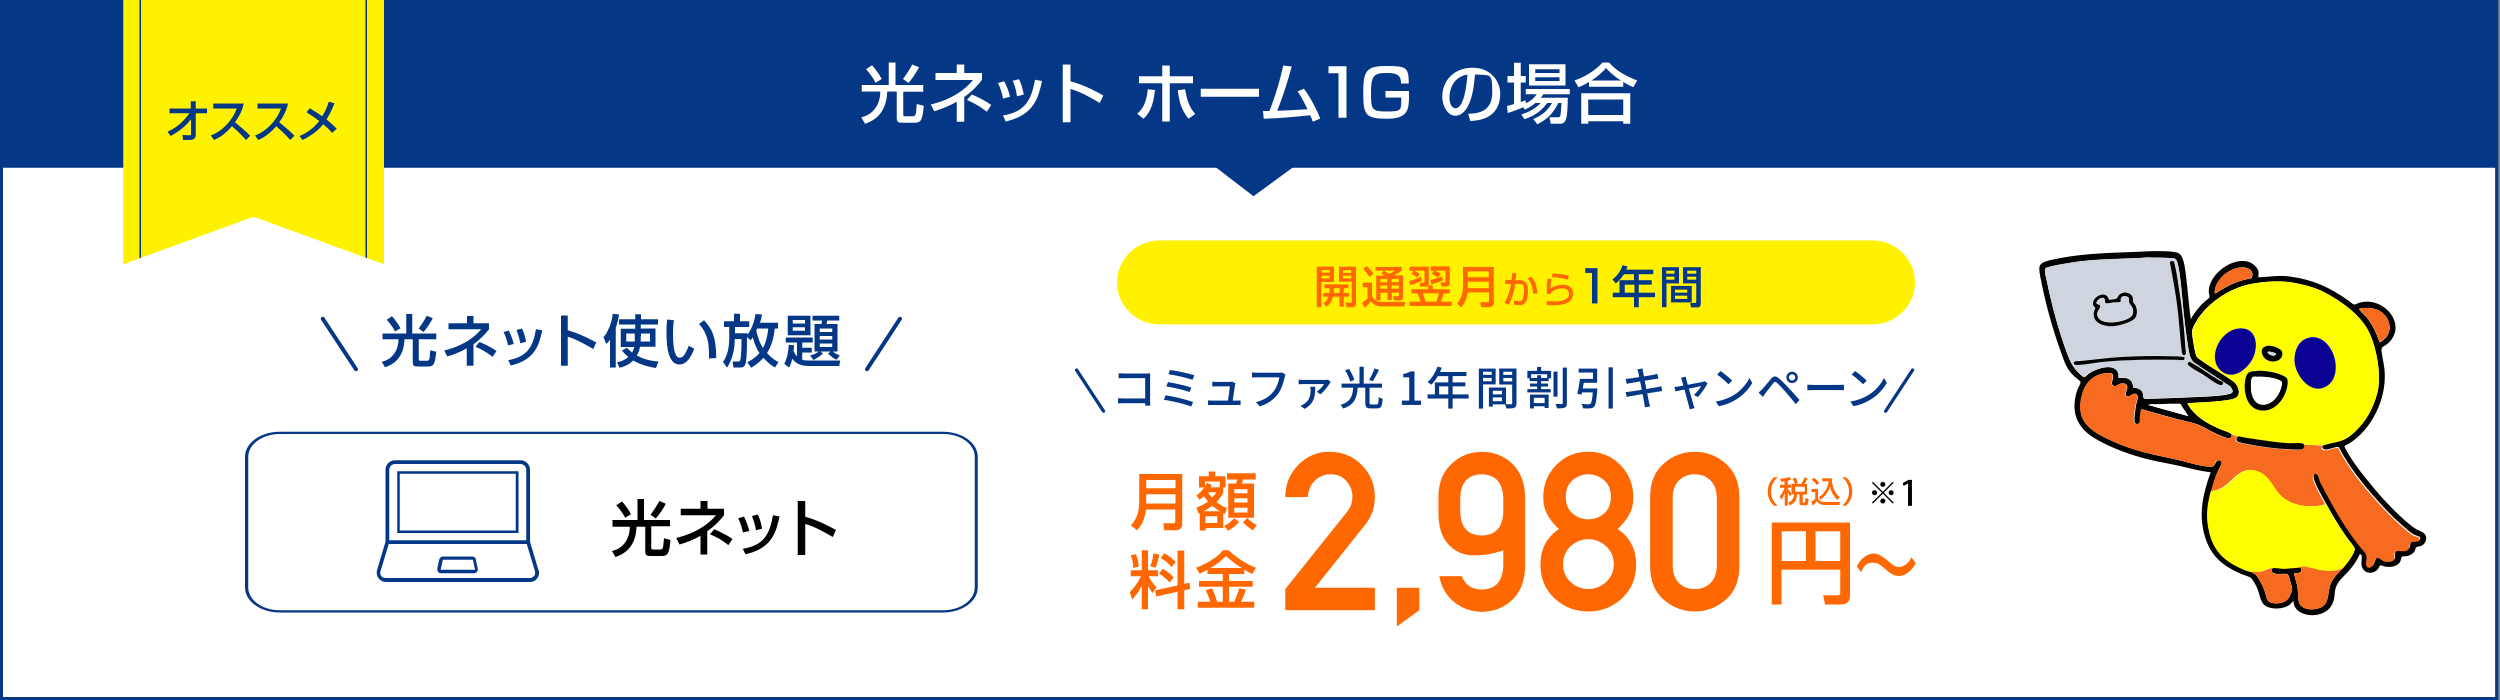 <?xml version="1.0" encoding="UTF-8"?>
<svg xmlns="http://www.w3.org/2000/svg" width="1000" height="280" viewBox="0 0 1000 280">
  <rect x="0" y="0" width="1000" height="280" fill="#808080" stroke="none"/>
  <defs>
    <style>
      .cls-1 {
        stroke-width: 1.6px;
      }

      .cls-1, .cls-2 {
        fill: none;
        stroke: #043786;
        stroke-linecap: round;
        stroke-linejoin: round;
      }

      .cls-3 {
        fill: #0b0192;
      }

      .cls-4 {
        fill: #030302;
      }

      .cls-5 {
        fill: #fefe01;
      }

      .cls-6 {
        fill: #043786;
      }

      .cls-7 {
        fill: #fff200;
      }

      .cls-8 {
        fill: #ff6700;
      }

      .cls-9 {
        fill: #fff;
      }

      .cls-10 {
        fill: #f66b1f;
      }

      .cls-11 {
        fill: #ced5de;
      }

      .cls-2 {
        stroke-width: 1.31px;
      }

      .cls-12 {
        fill: #fff100;
      }
    </style>
  </defs>
  <g id="_レイヤー_6" data-name="レイヤー 6">
    <rect class="cls-9" width="998.1" height="278.8"/>
    <path class="cls-6" d="M998.1,1.2v277.6H1.2V1.2h997M999.3,0H0v280h999.3V0h0Z"/>
    <rect class="cls-6" width="999.2" height="67.1"/>
    <polygon class="cls-6" points="470.4 54.69 533.9 54.69 501.4 78.49 470.4 54.69"/>
    <polygon class="cls-7" points="153.6 105.7 101.4 86.7 49.3 105.7 49.3 49.7 49.3 0 101.4 0 153.6 0 153.6 49.7 153.6 105.7"/>
    <g>
      <path class="cls-6" d="M67,52.7c2.7-1.3,5.4-2.8,8.8-7.4h-8v-1.9h8.5v-2.9h2v2.9h4.5v1.9h-4.5v8.5c0,2.2-1.6,2.2-3.1,2.2h-2l-.2-2c.8,0,1.7.1,2.6.1s.8,0,.8-.7v-5.7c-2.1,2.8-5,5-8.1,6.7l-1.2-1.6h0l-.1-.1Z"/>
      <path class="cls-6" d="M84.3,54.2c3.9-1.4,8.4-5.3,10.4-10.8h-9.4v-2h12.2c-.2,1.1-.9,3.9-3.5,7.5,2.1,1.7,4.2,3.5,6.1,5.4l-1.7,1.7c-2-2.4-4.8-4.8-5.6-5.5-2.1,2.4-4.4,4.3-7.2,5.5l-1.2-1.7-.1-.1Z"/>
      <path class="cls-6" d="M102,54.2c3.9-1.4,8.4-5.3,10.4-10.8h-9.4v-2h12.2c-.2,1.1-.9,3.9-3.5,7.5,2.1,1.7,4.2,3.5,6.1,5.4l-1.7,1.7c-2-2.4-4.8-4.8-5.6-5.5-2.1,2.4-4.4,4.3-7.2,5.5l-1.2-1.7-.1-.1Z"/>
      <path class="cls-6" d="M132.9,53.2c-.6-.7-1.6-1.8-3.6-3.5-1.3,1.6-3.5,3.9-8.3,6.3l-1.2-1.6c.8-.3,3-1.2,5.7-3.6.8-.8,1.6-1.6,2.2-2.4-2.4-1.8-4-2.8-5.1-3.5l1.3-1.6c1.1.7,2.9,1.7,5,3.2,1.7-2.8,2.3-4.9,2.6-5.8l2.3.6c-.5,1.3-1.6,4-3.2,6.5,2.3,1.8,3.4,3,4.1,3.7l-1.8,1.6h0v.1Z"/>
    </g>
    <polygon class="cls-6" points="55.8 103.3 56.4 103.1 56.4 0 55.8 0 55.8 103.3"/>
    <polygon class="cls-6" points="146.2 103 146.8 103.3 146.8 0 146.2 0 146.2 103"/>
    <g>
      <path class="cls-9" d="M344.6,34h10.9v-9h2.7v9h11.1v2.7h-8v9.1c0,.3,0,.7.7.7h3.1c.5,0,.8-.2,1-.5.3-.5.4-1.4.6-4.4l2.8.7c-.5,5.9-1.2,6.8-3.7,6.8h-4.4c-1.6,0-2.7,0-2.7-1.8v-10.7h-3.8c-.3,9.3-5.9,11.9-8.9,12.9l-1.5-2.6c4.9-1,7.7-5.4,7.6-10.3h-7.4v-2.7h0l-.1.1ZM350.2,33.1c-.5-1.3-2.5-4.1-3.8-5.4l2.4-1.6c1,1,3.1,3.9,3.9,5.5l-2.5,1.5h0ZM361.2,31.6c1.6-2.2,2.4-3.4,3.7-5.8l2.7,1.1c-.9,1.9-3,4.9-4.2,6.3l-2.2-1.6h0Z"/>
      <path class="cls-9" d="M385.7,48.7h-3v-8c-3.5,2-6.8,3.1-9,3.8l-1.4-2.7c3.7-.9,11.5-3.2,16.9-9.8h-15v-2.8h8.5v-3.4h3v3.4h7.1v2.7c-1.1,1.5-3.2,4.1-7.1,6.9v9.9h0ZM394.7,44.7c-2.8-2.2-4.7-3.3-7.9-4.7l1.9-2.2c1.5.6,5.1,2.2,7.8,4.2l-1.8,2.7h0Z"/>
      <path class="cls-9" d="M401.2,39.4c-.4-2.2-1-4.1-2-6.2l2.5-.7c1.2,2.5,1.8,4,2.3,6.2l-2.7.7h-.1ZM401.2,46.2c8.3-1.5,11.2-5.3,12.8-14.3l2.8.5c-1.4,6.4-3,13.6-14.5,16.2l-1.1-2.4h0ZM406.8,38.5c-.4-2.9-1.1-4.7-1.7-6.2l2.5-.6c1.2,2.3,1.6,4.6,1.9,6.1l-2.6.7h-.1Z"/>
      <path class="cls-9" d="M428.2,25.8v6.7c6.4,1.8,11.4,4.7,13.1,5.7l-1.4,3c-2.9-1.8-8.1-4.7-11.7-5.6v13.3h-3.1v-23.1h3.2-.1Z"/>
      <path class="cls-9" d="M454.9,45.5c1.4-1.3,3.7-3.5,4.2-9.8l2.9.3c-.7,6.8-2.5,9.5-4.6,11.5l-2.5-2h0ZM467.9,26.2v4.3h9.3v2.8h-9.3v15.3h-3v-15.3h-9.3v-2.8h9.3v-4.3h3ZM474,35.6c.9,4.9,1.7,7.2,4.1,10l-2.7,1.9c-2.9-3.7-3.7-6.6-4.3-11.4l2.9-.4h0v-.1Z"/>
      <path class="cls-9" d="M503.6,35.5v3.2h-23.3v-3.2h23.3Z"/>
      <path class="cls-9" d="M521.5,35.4c2.8,3.7,5.2,8.5,6.6,12l-3,1.3c-.3-.9-.5-1.5-1-2.6-10.1,1-11.2,1.1-18.6,1.4l-.3-3.1h2.6c3-7.8,4.1-12.2,5.5-18.2l3.4.4c-1.7,6.4-4.2,13.8-5.8,17.7,4.1-.1,4.9-.2,12.1-.6-2.4-5-3.3-6.2-4-7.1l2.7-1.2h-.2Z"/>
      <path class="cls-9" d="M538.6,26.5v20.6h-3.2v-17.8h-4v-2.8h7.2Z"/>
      <path class="cls-9" d="M560.4,33.3c0-3.9-2.5-4.1-6-4.1-5.1,0-6,1.4-6,8s.3,7.4,6.1,7.4,6-.4,6-4.3v-1.3h-6.3v-2.6h9.4v1.9c0,5.4-.3,9.2-8.8,9.2s-9.5-1.5-9.5-10.1.8-11,9-11,9.2.4,9.2,7h-3.1v-.1Z"/>
      <path class="cls-9" d="M587.4,45.5c3.1-.1,9.5-.4,9.5-8.5s-.7-6.8-6.9-7.2c-.4,4.4-.9,9-2.9,12.8-.5.8-2,3.7-5,3.7s-5.2-3.9-5.2-7.6c0-6.3,4.5-11.6,12.2-11.6s11,6,11,10.3c0,10.4-9.3,10.9-12,11l-.8-2.8h0l.1-.1ZM579.8,39c0,2.8,1.1,4.3,2.4,4.3,3.5,0,4.5-9.8,4.8-13.5-6.3,1.1-7.2,6.8-7.2,9.1h0v.1Z"/>
      <path class="cls-9" d="M614.3,41.1c-2,1.7-3.4,2.3-4.4,2.7l-.6-.9c-3.3,1.4-4.9,1.9-6.2,2.3l-.3-2.8c.6-.1,2.4-.7,2.8-.8v-8.6h-2.6v-2.6h2.6v-5.3h2.7v5.3h2v2.6h-2v7.8c1.2-.4,1.3-.4,2-.7v1.2c2.6-1.2,3.6-2.5,4.4-3.6h-4.4v-2.1h17.6v2.1h-10.6c-.3.5-.5.9-1,1.4h10.8c0,.3,0,7.3-.8,8.9-.7,1.5-1.7,1.5-2.5,1.5h-3.5l-.5-2.6h3.4c.8,0,.9-.3,1-1,.2-1.1.3-4.1.4-4.7h-1.3c-2.2,4.8-5.5,7.1-8.4,8.5l-1.6-2.1c3.5-1.5,5.5-3,7.5-6.4h-1.9c-2.9,4-6.3,5.5-9.1,6.5l-1.3-1.9c1.5-.5,4.8-1.5,7.8-4.6h-2.1l.1-.1ZM611.6,25.7h14.6v8.5h-14.6v-8.5ZM614.1,27.7v1.5h9.7v-1.5h-9.7ZM614.1,30.9v1.5h9.7v-1.5h-9.7Z"/>
      <path class="cls-9" d="M635.6,32.8c-2,1.2-3.2,1.7-4.2,2.1l-1.6-2.7c4.1-1.4,8.5-4.1,11.2-7.2h2.6c2.3,2.5,4.9,4.7,11.3,7.2l-1.6,2.7c-.8-.3-1.9-.9-4-2.1v1.9h-13.7v-1.9h0ZM632.6,37.3h19.5v12.2h-2.8v-1h-14v1h-2.8v-12.2h.1ZM635.3,39.8v6.2h14v-6.2h-14ZM648.4,32.2c-.7-.4-3.7-2.3-6-5-2.1,2.5-4.4,4.1-5.8,5h11.8Z"/>
    </g>
    <g>
      <line class="cls-1" x1="129.1" y1="127.5" x2="142.4" y2="147.7"/>
      <line class="cls-1" x1="346.8" y1="147.7" x2="360" y2="127.5"/>
      <path class="cls-6" d="M153,133.4h9.5v-7.8h2.4v7.8h9.6v2.3h-7v8c0,.3,0,.6.6.6h2.7c.5,0,.7-.2.8-.4.3-.4.3-1.2.5-3.8l2.4.6c-.5,5.1-1.1,5.9-3.2,5.9h-3.9c-1.4,0-2.3,0-2.3-1.6v-9.3h-3.3c-.3,8.1-5.1,10.3-7.8,11.2l-1.3-2.2c4.3-.9,6.7-4.7,6.7-9h-6.4v-2.3h0ZM158,132.6c-.4-1.1-2.2-3.5-3.3-4.7l2.1-1.4c.8.8,2.7,3.4,3.4,4.8l-2.2,1.3h0ZM167.5,131.4c1.4-2,2.1-3,3.2-5.1l2.4,1c-.8,1.7-2.6,4.3-3.7,5.5l-1.9-1.4h0Z"/>
      <path class="cls-6" d="M189.3,146.3h-2.6v-7c-3,1.8-5.9,2.7-7.8,3.3l-1.2-2.4c3.2-.8,10-2.8,14.8-8.5h-13.1v-2.4h7.4v-2.9h2.6v2.9h6.2v2.4c-1,1.3-2.8,3.5-6.2,6v8.6h-.1ZM197.1,142.8c-2.5-1.9-4.1-2.9-6.9-4.1l1.6-1.9c1.3.5,4.5,1.9,6.8,3.6l-1.6,2.4h.1Z"/>
      <path class="cls-6" d="M203.2,138.2c-.3-1.9-.9-3.6-1.8-5.4l2.1-.6c1.1,2.2,1.5,3.5,2,5.4l-2.4.6h.1ZM203.2,144.1c7.3-1.4,9.8-4.6,11.2-12.4l2.5.4c-1.2,5.5-2.6,11.8-12.6,14.1l-1-2.1h-.1ZM208.1,137.4c-.4-2.6-1-4.1-1.5-5.4l2.2-.6c1,2,1.4,4,1.6,5.3l-2.3.6h0v.1Z"/>
      <path class="cls-6" d="M227.1,126.3v5.8c5.6,1.6,9.9,4.1,11.4,4.9l-1.2,2.6c-2.6-1.5-7.1-4.1-10.2-4.9v11.6h-2.7v-20.1h2.7v.1Z"/>
      <path class="cls-6" d="M244,135.9c-.6.9-1,1.2-1.5,1.7l-1.1-2.7c1.7-1.9,3.4-5.9,3.7-9.4l2.5.3c-.1,1-.4,2.9-1.3,5.3v15.9h-2.3v-11.1h0ZM256.3,129.7v1.7h5.9v7.3h-6.2c-.3,1.8-.8,2.7-1.3,3.5,3.8,2.1,7.4,2.3,8.7,2.4l-1,2.6c-1.4-.2-5.3-.8-9.1-3-2.3,2.2-4.6,2.7-5.5,2.9l-1-2.2c1.3-.2,2.9-.7,4.5-2.1-1.5-1.3-2-1.9-2.5-2.6l2-1.1c.4.5,1,1.1,2,1.9.6-1,.8-1.8.9-2.2h-5.4v-7.3h5.8v-1.7h-6.5v-2.1h6.5v-2h2.3v2h6.8v2.1h-6.8l-.1-.1ZM254,133.4h-3.5v3.2h3.4v-3.1h0l.1-.1ZM256.3,134.5v2.1h3.7v-3.2h-3.6v1h0l-.1.1Z"/>
      <path class="cls-6" d="M269.6,128.1c-.2,1-.4,2.7-.4,5.6s.2,7.2,1.5,8.8c.2.3.7.6,1.3.6,1.5,0,2.6-2.5,3.5-4.8l2.2,1.2c-1.6,4.2-3.5,6.3-5.9,6.3-4.3,0-5.2-6.5-5.2-12.2s.2-4.7.3-5.8l2.8.3h-.1ZM283.6,143.4c0-4.3-.1-6.5-1.1-9.1-.9-2.4-2-3.8-2.9-4.7l2-1.5c2.9,3.1,4.9,6.2,4.9,15.1l-2.9.2h0Z"/>
      <path class="cls-6" d="M298.8,145c1.1-.6,3.2-1.7,5-3.8-.9-1.3-2-3.4-2.7-6.3-.4.6-.5.8-.9,1.2l-1.4-1.3c0,5.1-.1,8.9-.6,10.7-.5,1.5-1.3,1.5-2.5,1.5h-2.3l-.4-2.4h2.1c.4,0,.8,0,.9-.3.5-.8.6-5.9.6-8.7h-2.7c0,4.1-.9,8.1-3.1,11.5l-1.6-2.3c2-2.9,2.5-6.2,2.5-10v-4h-2.1v-2.3h4v-3h2.4v3h3.7v2.3h-5.7v2.5h5v.6c1.2-1.6,2.8-4.9,3.2-8.3l2.6.2c-.1.8-.3,1.8-.8,3.3h7.2v2.3h-1.3c-.3,2.8-.9,6.4-3.1,9.8,1.9,2.2,3.6,3.1,4.6,3.6l-1.4,2.2c-.7-.4-2.4-1.3-4.6-3.9-1.9,2.1-3.8,3.3-4.9,4l-1.5-2.1h-.2ZM302.9,131.4c-.2.5-.2.6-.4.8.8,3.8,1.9,5.7,2.7,7,1.6-3,2-6.6,2.1-7.8h-4.5.1Z"/>
      <path class="cls-6" d="M317.6,137.9c0,.7,0,1.2-.2,2.5.5,1.1,1,1.8,1.4,2.2v-5.6h-4.5v-2h10.8v2h-4.2v2.1h3.8v1.9h-3.8v2.9c.5.2,1.1.3,2.9.3h12.3l-.4,2.2h-12.1c-4.4,0-5.8-1.8-6.7-2.9-.5,2.2-1,3-1.3,3.5l-1.9-1.5c.5-.9,1.5-2.8,1.8-7.6l2,.2h0l.1-.2ZM315.1,126.3h9.1v7.8h-9.1v-7.8ZM317.1,128v1.4h4.9v-1.4s-4.9,0-4.9,0ZM317.1,130.9v1.4h4.9v-1.4h-4.9ZM324.1,142.2c2-.5,3.1-1.4,3.4-1.6h-1.7v-11h2.8c0-.2.2-.7.2-1.4h-3.8v-1.9h10.7v1.9h-4.8c0,.2-.3,1.3-.3,1.4h4.4v11h-1.9c.9.7,1.8,1.2,2.8,1.6l-1.3,1.7c-1.4-.7-2-1.2-3.4-2.4l1-.9h-4l1,.8c-1.3,1.3-3.3,2.3-3.8,2.6l-1.4-1.8h.1ZM327.9,131.4v1.4h5v-1.4h-5ZM327.9,134.4v1.4h5v-1.4h-5ZM327.9,137.4v1.4h5v-1.4h-5Z"/>
    </g>
    <path class="cls-9" d="M111.9,173.2h265.3c7.3,0,13.2,4.3,13.2,9.6v52.3c0,5.3-5.9,9.6-13.2,9.6H111.9c-7.3,0-13.2-4.3-13.2-9.6v-52.3c0-5.3,5.9-9.6,13.2-9.6Z"/>
    <path class="cls-6" d="M377.3,173.6c7,0,12.6,4.1,12.6,9.1v52.3c0,5-5.7,9.1-12.6,9.1H111.9c-7,0-12.6-4.1-12.6-9.1v-52.3c0-5,5.7-9.1,12.6-9.1h265.3M377.3,172.7H111.9c-7.7,0-13.9,4.5-13.9,10v52.3c0,5.5,6.2,10,13.9,10h265.3c7.7,0,13.9-4.5,13.9-10v-52.3c0-5.5-6.2-10-13.9-10h.1Z"/>
    <g>
      <path d="M244.8,208h10.2v-8.4h2.6v8.4h10.4v2.5h-7.5v8.6c0,.3,0,.7.7.7h2.9c.5,0,.8-.2.9-.4.3-.4.3-1.3.6-4.1l2.6.7c-.5,5.5-1.1,6.4-3.5,6.4h-4.1c-1.5,0-2.5,0-2.5-1.7v-10h-3.5c-.3,8.7-5.5,11.1-8.4,12.1l-1.4-2.4c4.6-1,7.2-5.1,7.1-9.7h-6.9v-2.5h0l-.2-.2ZM250.1,207.2c-.5-1.2-2.3-3.8-3.6-5.1l2.3-1.5c.9.9,2.9,3.6,3.6,5.1l-2.4,1.4h0l.1.1ZM260.3,205.8c1.5-2.1,2.2-3.2,3.5-5.4l2.5,1.1c-.8,1.8-2.8,4.6-4,5.9l-2.1-1.5h0l.1-.1Z"/>
      <path d="M283,221.8h-2.8v-7.5c-3.2,1.9-6.4,2.9-8.4,3.5l-1.3-2.6c3.5-.9,10.7-3,15.9-9.1h-14.1v-2.6h7.9v-3.1h2.8v3.1h6.6v2.6c-1.1,1.4-3,3.8-6.7,6.4v9.2h0l.1.1ZM291.4,218.1c-2.6-2.1-4.4-3.1-7.4-4.4l1.7-2c1.4.6,4.8,2.1,7.3,3.9l-1.7,2.5h.1Z"/>
      <path d="M297.2,213.1c-.4-2-1-3.9-1.9-5.8l2.3-.7c1.1,2.4,1.6,3.8,2.1,5.8l-2.5.6h0v.1ZM297.2,219.5c7.8-1.4,10.5-4.9,12-13.4l2.6.5c-1.3,5.9-2.8,12.7-13.6,15.1l-1.1-2.2h.1ZM302.4,212.2c-.4-2.7-1.1-4.4-1.6-5.8l2.3-.6c1.1,2.1,1.5,4.3,1.7,5.7l-2.5.6h0l.1.1Z"/>
      <path d="M322.1,200.4v6.3c6,1.7,10.6,4.4,12.3,5.3l-1.3,2.8c-2.8-1.6-7.6-4.4-11-5.2v12.4h-3v-21.6h3Z"/>
    </g>
    <path class="cls-6" d="M158.9,213.2h48.5v-24.7h-48.5v24.7ZM159.9,189.5h46.4v22.7h-46.4v-22.7Z"/>
    <path class="cls-6" d="M215.4,228.1l-3.4-11.4v-28.8c0-2.1-1.7-3.8-3.8-3.8h-50.2c-2.1,0-3.8,1.7-3.8,3.8v28.8l-3.4,11.4c-.3,1.1-.1,2.3.6,3.2s1.8,1.5,2.9,1.5h57.7c1.2,0,2.2-.5,2.9-1.5.7-.9.9-2.1.6-3.2h-.1ZM155.7,187.9c0-1.2,1-2.3,2.3-2.3h50.2c1.2,0,2.3,1,2.3,2.3v28.2h-54.8v-28.2h0ZM213.6,230.4c-.4.5-1,.8-1.7.8h-57.7c-.7,0-1.3-.3-1.7-.8s-.5-1.2-.3-1.9l3.3-10.9h55.2l3.3,10.9c.2.6,0,1.3-.3,1.9h-.1Z"/>
    <path class="cls-6" d="M190.4,223.8c-.1-.7-.8-1.2-1.5-1.2h-11.7c-.7,0-1.3.5-1.5,1.2l-.8,3.6c0,.4,0,.9.3,1.3s.7.6,1.2.6h13.2c.5,0,.9-.2,1.2-.6.3-.4.4-.8.3-1.3l-.8-3.6h.1ZM189.9,227.9h-13.6v-.2l.8-3.6c0-.1.1-.2.2-.2h11.7c.1,0,.2,0,.2.2l.8,3.6v.2h-.1Z"/>
    <g>
      <path class="cls-8" d="M470.3,203.8h-11.9c-.4,3.8-1.9,6.6-3.6,8.3l-2.4-1.9c2.6-3.2,3.3-5.5,3.3-10.2v-10.4h17.2v20c0,1.5-1,2.5-2.4,2.5h-4.8l-.4-2.8h4.2c.2,0,.6-.1.6-.8v-4.7h.2ZM458.5,195.3h11.7v-3.3h-11.7v3.3ZM458.5,201.4h11.7v-3.7h-11.7v3.7Z"/>
      <path class="cls-8" d="M478.6,203c.9-.3,2.6-.9,4.6-2.4-.4-.5-1-1.1-1.7-2.1-.8.8-1.2,1.1-1.7,1.4l-1.2-1.7c.5-.4,1.6-1.2,3.1-3.2h-2.1v-4.5h3.9v-1.9h2.6v1.9h4.1v4.5h-.9v2.1c-.5.9-1.2,2.2-2.7,3.7,2,1.6,3.3,2.1,4.1,2.3l-.6,2.4c-.2-.1-.5-.2-.8-.3v6h-7v1h-2.4v-7c-.1,0-.3.1-.5.2l-.8-2.4h0ZM488,204.5c-.8-.4-1.8-1.1-3.1-2.2-1.6,1.2-2.9,1.9-3.5,2.2h6.6ZM487.9,195v-2.4h-5.9v2c.4-.6.6-.9.8-1.5l1.9.9c-.2.5-.3.7-.5.9h3.6l.1.1ZM482.2,206.5v2.7h4.7v-2.7h-4.7ZM483.2,196.9c.8,1.2,1.3,1.8,1.7,2.1.9-.9,1.3-1.5,1.7-2.1h-3.4ZM495.6,208.8c-1.4,1.5-2.4,2.3-4.3,3.5l-1.7-1.9c1.3-.6,2.7-1.6,4.1-3.1l2,1.5h-.1ZM502.3,189.3v2.5h-5.1c-.1.5-.2.8-.5,1.6h4.9v13.7h-10.3v-13.7h3.1c.2-.4.4-1.1.5-1.6h-4.1v-2.5h11.6-.1ZM493.7,195.7v1.6h5.3v-1.6h-5.3ZM493.7,199.3v1.7h5.3v-1.7h-5.3ZM493.7,203.1v1.9h5.3v-1.9h-5.3ZM501.2,212.2c-2.2-1.4-3.5-2.7-4-3.3l1.7-1.7c1.7,1.6,2.6,2.2,3.8,2.8l-1.5,2.1h0v.1Z"/>
      <path class="cls-8" d="M456.7,234.3c-1.5,3-3,4.6-3.8,5.5l-1-2.9c.9-1,2.8-2.9,4.5-6.4h-4.1v-2.4h4.4v-8h2.5v8h4v2.4h-3.8c1,2,2,3.1,3.2,4.4l-1.6,2.3c-.8-1.2-1.3-1.9-1.8-2.8v9.3h-2.5v-9.4h0ZM454.4,221.6c.5,1.5,1,3.6,1.1,5l-2.2.6c0-2.1-.6-4-1-5.1l2.1-.4h0v-.1ZM463.7,221.9c-.2,1.2-.8,3.6-1.5,5.2l-2.1-.6c.3-.7.9-2.1,1.3-5.1l2.3.4v.1ZM471,234.1v-13.9h2.7v13.3l2.1-.4.3,2.5-2.4.5v7.6h-2.7v-7l-8.5,1.9-.4-2.5,8.9-1.9h0v-.1ZM465.1,227.5c1.7.9,3.3,2.3,4.4,3.5l-1.7,2c-1.3-1.6-2.4-2.4-4.2-3.6l1.5-1.9h0ZM465.8,221.3c2.1,1.2,3.4,2.4,4.5,3.5l-1.7,2c-1-1.2-2.4-2.5-4.3-3.7l1.5-1.8h0Z"/>
      <path class="cls-8" d="M483,227.9c-1.3.7-2.2,1.1-3.1,1.6l-1.5-2.4c4-1.4,8.6-4.2,10.8-7h2.3c1.1,1.3,6.4,5.5,10.9,7l-1.5,2.5c-.7-.4-1.5-.7-3.2-1.7v1.7h-6.1v2.8h9.5v2.3h-9.5v6h2.1c.4-.9,1.5-3.6,2-5.4l2.7.6c-.9,2.4-1,2.8-2,4.8h5.3v2.4h-22.6v-2.4h5c-.5-1.7-.9-2.6-1.8-4.6l2.5-.8c1.1,2.2,1.9,4.9,2,5.4h2.3v-6h-9.5v-2.3h9.5v-2.8h-6.1v-1.7h0ZM496.7,227.2c-3.3-2-5.3-3.9-6.3-4.8-1.9,1.9-3.5,3.3-6.2,4.8h12.5Z"/>
    </g>
    <path class="cls-8" d="M711.1,190.9c-2.4,2.1-2.7,4.3-2.7,5.7s.3,3.6,2.7,5.7h-1.5c-.9-.8-2.5-2.5-2.5-5.7s1.7-4.9,2.5-5.7h1.5Z"/>
    <g>
      <path class="cls-8" d="M714,192.5c-.5,0-.9.1-1.6.2l-.3-1.2c1,0,2.5-.3,3.8-.7l.5,1.1c-.4.1-.6.2-1.3.4v1.6h1.3v1.2h-1.3v.3c.6,1,1.2,1.6,1.6,2l-.6,1.2c-.3-.4-.6-.8-1-1.7v5.4h-1.2v-5.1c-.4,1.1-.8,1.8-1.5,2.7l-.5-1.4c.7-.8,1.4-1.9,1.9-3.4h-1.8v-1.2h1.8v-1.4h.2ZM718,193.6c-.2-.6-.6-1.4-1-2.1l1.2-.5c.4.7.7,1.3,1,2.2l-1,.4h2.3c.3-.5.9-1.5,1.3-2.7l1.2.5c-.2.4-.4,1-1.2,2.2h1v4.2h-1.7v3c0,.2.2.2.4.2h.2q.2,0,.3-.1c0-.2,0-.3.1-1.6l1.3.2c-.1,2.1-.2,2.6-1.1,2.6h-1.5c-.6,0-1-.1-1-.9v-3.5h-1c-.2,2.6-1.1,3.5-2.8,4.5l-.7-1.1c1.6-.8,2.2-1.8,2.3-3.4h-1v-4.2h1.1l.3.1ZM718.1,194.7v2h3.8v-2h-3.8Z"/>
      <path class="cls-8" d="M724.5,195.6h2.7v3.9c.8,1.3,1.8,1.3,2.6,1.3h6.2l-.2,1.2h-5.7c-2.2,0-2.9-.9-3.3-1.5-.5.6-1.2,1.3-1.7,1.7l-.6-1.5c.6-.3,1.1-.7,1.6-1.1v-2.8h-1.5v-1.2h-.1ZM725.5,191.1c.9.6,1.5,1.2,2.2,2l-.9.9c-.8-1-1.7-1.8-2.1-2.1l.8-.8h0ZM727.5,198.9c1.9-1.1,3.6-3.5,4-6.4h-2.6v-1.2h3.8c.2,4.2,1.6,6.2,3.2,7.6l-.9,1.1c-1.9-1.9-2.7-3.7-3-5.4-.6,2.2-2,3.9-3.7,5.3l-.9-1.1h0l.1.1Z"/>
      <path class="cls-8" d="M736.9,202.3c2.4-2.1,2.7-4.3,2.7-5.7s-.3-3.6-2.7-5.7h1.5c.9.8,2.5,2.5,2.5,5.7s-1.7,4.9-2.5,5.7h-1.5Z"/>
      <path class="cls-8" d="M736.1,227.9h-23.5v13.9h-3.9v-32.8h31.3v29.4c0,1.9-1,3.4-3.6,3.4h-6.4l-.7-3.7h5.7c.8,0,1.1-.3,1.1-1v-9.2h0ZM712.7,224.4h9.7v-11.9h-9.7v11.9ZM726.2,224.4h9.9v-11.9h-9.9v11.9Z"/>
      <path class="cls-8" d="M766.3,225.2c-2,4-4.9,5.2-6.8,5.2s-3.7-1.3-4.3-1.9c-3.3-2.8-3.9-3.4-5.9-3.4s-3.2.2-4.9,3.8l-1.7-2.4c.7-1.1,1.3-2.3,2.4-3.2,1.1-1,2.7-1.9,4.4-1.9s3.8,1.3,5.5,2.8,2.9,2.6,4.6,2.6c2.8,0,4.5-2.9,5-3.9l1.7,2.4h0v-.1Z"/>
    </g>
    <path class="cls-12" d="M446.8,112.97c0-9.2,7.7-16.8,17-16.8h285.2c9.4,0,17,7.6,17,16.8s-7.7,16.8-17,16.8h-285.2c-9.4,0-17-7.6-17-16.8h0Z"/>
    <g>
      <path class="cls-8" d="M526.8,106.67h6.8v6.1h-5.1v10.1h-1.8v-16.2h.1ZM528.6,107.97v1.1h3.3v-1.1h-3.3ZM528.6,110.27v1.1h3.3v-1.1h-3.3ZM531.8,117.17v-1.9h-2v-1.5h9.5v1.5h-1.8v1.9h2.1v1.5h-2.1v4h-1.7v-4h-2.6c-.2.9-.8,2.7-2.6,4l-1.2-1.3c.5-.4,1.6-1.3,2-2.7h-2.1v-1.5h2.5ZM535.9,117.17v-1.9h-2.4v1.9h2.4ZM535.5,106.67h6.9v14.7c0,.3,0,1.5-1.3,1.5h-2.5l-.3-1.8h2c.3,0,.4-.1.4-.4v-8h-5.1v-6.1h0l-.1.1ZM537.2,108.07v1.1h3.3v-1.1h-3.3ZM537.2,110.27v1.1h3.3v-1.1h-3.3Z"/>
      <path class="cls-8" d="M545.1,113.07h3.7v4.7c0,2.3,2.3,3,4,3h9.3l-.4,1.8h-9c-1.4,0-3.2-.4-4.3-2.1-.4.5-1.2,1.6-2.6,2.6l-1-2c.8-.4,1.5-1,2.2-1.6v-4.6h-1.9v-1.8h0ZM546.7,106.37c.8.8,1.9,2,2.7,3.2l-1.6,1.2c-.9-1.4-1.7-2.4-2.5-3.3l1.4-1.1h0ZM553.2,108.27h-3v-1.5h10.5v1.5c-.5.4-1.2.9-3.3,1.9h3.8v8.5c0,1.3-.7,1.5-1.5,1.5h-2.1l-.3-1.7h1.8c.4,0,.5-.2.5-.5v-.9h-2.9v2.9h-1.7v-2.9h-2.8v3.1h-1.7v-9.9h3.4c-.5-.4-.8-.5-1.4-.8l.9-1h0l-.2-.2ZM552.1,111.57v1.3h2.8v-1.3h-2.8ZM552.1,114.17v1.3h2.8v-1.3h-2.8ZM553.6,108.27c.7.4,1.3.9,2,1.3.2-.1,1.4-.6,2.4-1.3h-4.5.1ZM556.6,111.57v1.3h2.9v-1.3h-2.9ZM556.6,114.17v1.3h2.9v-1.3h-2.9Z"/>
      <path class="cls-8" d="M565.3,108.37h-1.5v-1.7h7.7v6.7c0,.2,0,.6-.1.8h1.7v1.5h6.8v1.7h-2.4c-.3,1-.9,2.6-1.1,3.3h4.3v1.7h-16.9v-1.7h4.4c0-.2-.7-2.3-1.2-3.3h-2.4v-1.7h6.7v-1.4c-.1.1-.2.2-.4.3-.2,0-.4.1-.6.1h-2.2l-.3-1.6h1.6q.4,0,.4-.4v-4.4h-4.2c.5.2,1.5.7,2.3,1.3l-1,1.4c-.6-.5-1.6-1.1-2.3-1.4l.9-1.3h0l-.2.1ZM568.8,112.27c-1.1.5-3.1,1.4-4.7,1.8l-.4-1.7c.9-.2,2.4-.6,4.8-1.7l.2,1.6h.1ZM574.5,120.67c.3-.7.8-2.2,1.1-3.3h-6.5c.8,2.2.9,2.4,1.1,3.3h4.3ZM577.2,112.07c-1.2.6-3.4,1.4-4.6,1.7l-.5-1.8c1.7-.4,3.2-.8,4.8-1.4l.2,1.5h.1ZM575.2,110.97c-.7-.4-1.7-1-2.5-1.4l.9-1.3h-1.3v-1.7h7.6v6.7c0,1.2-.5,1.3-1.6,1.3h-1.8l-.3-1.6h1.6c.3,0,.4,0,.4-.3v-4.4h-4.2c.9.4,1.7.8,2.3,1.3l-1,1.4h-.1Z"/>
      <path class="cls-8" d="M595.5,116.97h-8.5c-.3,2.7-1.4,4.7-2.5,5.9l-1.7-1.4c1.8-2.3,2.4-4,2.4-7.3v-7.4h12.3v14.3c0,1.1-.8,1.8-1.7,1.8h-3.4l-.3-2h3c.1,0,.5,0,.5-.6v-3.3h-.1ZM587.1,110.87h8.4v-2.3h-8.4v2.3ZM587.1,115.27h8.4v-2.6h-8.4v2.6Z"/>
      <path class="cls-8" d="M606.5,109.47c0,.6-.1,1.2-.3,2.6h1.8c3,0,3.2,2.7,3.2,4.1s0,2.9-.8,4.4c-.7,1.5-2.1,1.5-2.6,1.5-.8,0-1.8-.1-2.2-.2v-1.6c.3,0,1,.2,1.9.2s1.4-.2,1.7-1.2c.2-.8.4-2.6.4-3.5,0-1.5-.4-2.2-1.7-2.2h-1.8c-.9,5.2-2.2,7.5-2.6,8.3l-1.7-.7c1.7-2.7,2.3-6.2,2.6-7.6h-2.3v-1.6h2.5c.2-1.1.2-1.9.3-2.7h1.7v.1l-.1.1ZM613.3,117.57c-.4-4-1.6-5.5-2.2-6.1l1.3-.8c.8.8,2.2,2.3,2.6,6.6l-1.7.3h0Z"/>
      <path class="cls-8" d="M620.6,111.67c-.2,1.6-.4,2.3-.4,3.7,1.5-1.1,3.7-1.5,5-1.5,2.7,0,4,1.6,4,3.6,0,4.4-5.2,4.6-8.1,4.6s-2,0-2.4-.1v-1.6c.5,0,1.8.2,3.1.2s4-.2,5.2-1.4c.5-.5.6-1.4.6-1.7,0-1.2-.9-2.1-2.6-2.1s-3,.2-4.7,1.8v.4h-1.6c0-3.5,0-4.6.4-6.1l1.7.2h-.2ZM627.2,111.87c-2.1-.6-4.2-.9-6.4-1l.2-1.5c.7,0,3.8.2,6.5.9l-.3,1.6h0Z"/>
      <path class="cls-6" d="M639,107.27v14.1h-2.2v-12.2h-2.7v-1.9h4.9Z"/>
      <path class="cls-6" d="M649.6,109.67c-1.3,2-2.3,2.9-3.3,3.7l-1.3-1.6c1.9-1.5,3.3-3.3,4-5.7l2,.5c-.2.4-.3.9-.5,1.3h10.8v1.8h-5.8v2.4h5.2v1.8h-5.2v3.2h6.5v1.8h-6.5v4h-1.9v-4h-8.5v-1.8h2.7v-5h5.8v-2.4h-4.2.2ZM649.9,113.87v3.2h3.9v-3.2h-3.9Z"/>
      <path class="cls-6" d="M664.8,106.87h6.8v6.5h-5v9.5h-1.8v-16.1h0v.1ZM666.5,108.27v1.2h3.3v-1.2h-3.3ZM666.5,110.67v1.2h3.3v-1.2h-3.3ZM676.7,114.37v6.6h-8.3v-6.6h8.3ZM670,115.87v1.2h4.9v-1.2h-4.9ZM670,118.27v1.3h4.9v-1.3h-4.9ZM678.5,113.37h-5.3v-6.5h7.1v14.4c0,.5,0,1.7-1.2,1.7h-2.7l-.3-1.8h2c.2,0,.4,0,.4-.4v-7.3h0v-.1ZM674.9,108.27v1.2h3.6v-1.2h-3.6ZM674.9,110.67v1.2h3.6v-1.2h-3.6Z"/>
    </g>
    <g id="_レイヤー_5" data-name=" レイヤー 5">
      <g>
        <path class="cls-4" d="M903.2,110.7c0,.2.6.2.8.2,4.2-.2,7.6-.9,11.9-.3,9.6,1.3,15.8,4.3,23.6,9.7.4.3,1.7,1.4,2,1.5.5.1,1.6-.5,2.2-.7,10.1-2.9,19.8,9.3,11.2,16.5-1.1.9-2.5,1-2.3,2.7.3,2.9,1.2,5.9,1.3,9,.5,10.5-5.3,22.7-14.4,28.2-.4.3-1.8.7-1.7,1.2,2.2,4.4,5.1,8.4,8.2,12.2,4.8,6.1,10.1,12.1,15.9,17.2,1.6,1.4,3.3,2.9,5.2,3.9.8.4,1.7.6,2.5,1.3,1.8,1.7.7,4.5-1.5,5.2-.5.1-1.3.2-1.6.4s-.4,1.1-.6,1.5c-.6,1.1-2.1,1.9-3.3,2.1h-1c-1.3.1-1,.6-1.3,1.6-.7,2.4-3.8,2.9-5.9,2.6-.8-.1-1.5-.5-2.2-.6-.2,0-.8,1.2-1,1.5-1.6,1.9-4.5,2.2-6,0-1.1-1.5-.4-3.4-.5-5.2-.1-.4-.3-.7-.8-.7-1.1,2.5-2.7,4.8-4.5,6.8s-4,3.6-5,6.3c-.7,1.9-.4,3.8-1,5.6-1,3.4-3.7,5.1-7.1,5.6-3.6.5-8.9-1.1-8.9-5.5q-.2,0-.3.1c-.3.3-.6.7-1,1.1-2.4,2.1-8,2.4-10.5.2-1.4-1.3-1.9-4.7-2.7-6.6-.4-1-1.8-3.5-2.5-4.1-.6-.6-3-1.2-3.9-1.6-7.4-3.2-12.2-7.1-14.6-15.2-2.6-8.7-.7-17.2,2.4-25.5-4.8-.5-9.5-1.9-14.2-2.9s-9.2-1.7-13.7-3c-6.2-1.8-13.7-4.6-19.2-8.1-7.2-4.6-9-11.4-6.1-19.4.3-.7,1-1.8,1.1-2.4v-.4c0-.2-2.3-1.9-2.6-2.3-3.1-2.9-3.8-5.6-5.2-9.5-3.5-9.6-6.4-20.2-8.3-30.3-.8-4.3-.7-5.4,3.8-6.5,11-2.6,22-2.9,33.2-3.3,4.3-.2,8.7-.5,13-.3,1.3,0,4.3.2,5.4.8,2,1.1,2.5,6,2.8,8.2.7,5.5,1.1,11,1.8,16.5,0,.2.2,1.4.2,1.4.4,0,.5-.5.6-.8,1.4-2.1,2.9-4.1,4.8-5.8.4-.4,1.8-1.4,2-1.7.3-.6-.1-1.5-.2-2.2-.3-7.1,9.8-14.6,16.4-12,1.3.5,3.5,2.4,3.5,3.9v1.7h0l-.2.2ZM859.9,103c-1.7,0-3.3.2-4.9.3-9.4.4-19,.4-28.3,2.1-2.3.4-5.5.9-7.7,1.6-1,.3-1.1.5-1,1.6,0,1.1.5,2.6.7,3.7,2,9.7,4.7,19.8,8.1,29,1,2.7,2,5,4,7.2.5.5,2.4,2.4,2.9,2.4.3,0,1.4-1.1,1.8-1.4,2.8-2.1,11.2-4.9,11.9.5,0,.3,0,1.1.1,1.2,1.5,0,3.1-.3,4.4.7,1.1.8,1.2,2,1.5,3.2,2,.2,3.5.7,3.9,2.9,0,.5-.1,1.4.6,1.5,1,.2,2.2,0,3.3,0,6.1-.2,12.2-.4,18.2-.7,3.9-.2,8.7-.3,12.4-1.2,2-.5,1.2-1.6.4-2.9-4.9-3.4-10-6.4-14.8-9.8-.8-.9-1.3-1.9-1.6-3.1-.8-3.7-1.3-8.1-1.8-11.9-1-7.2-1.3-14.8-2.4-21.9-.2-1-.5-3.2-1.1-4-.5-.7-1.5-.7-2.3-.7-2.7-.2-5.6-.2-8.3-.2h0v-.1ZM885.9,117.5c2.6-1.6,5.2-3.2,8.1-4.4,2.1-.8,4.3-1.4,6.5-1.8,1.2-1.6.1-3.4-1.5-4-3-1.1-7,.7-9.3,2.6-2,1.8-4.2,4.8-3.7,7.6h-.1ZM929.3,178.1c.5,0,1.4-.5,2-.6,4.7-1.1,6.7-1.2,10.4-4.6,4.6-4.3,7.5-9.4,9.1-15.5,1.9-6.8,0-17.6-3-24-3.2-7.1-11.1-12.7-17.8-16.3-3.7-1.9-7.6-2.9-11.6-3.8-5.8-1.2-12.2-.8-18,.3-8.8,1.6-18.5,8.2-22.6,16.2-.6,1.1-1.1,2.1-1,3.3.2,2.3.8,6.2,1.4,8.4.3,1.4.9,1.7,2,2.5,4.2,3,8.9,5.6,13.2,8.6,1.6,1.3,3.1,4.5,1.3,6.2-1,1-4.2,1.3-5.7,1.5-4.7.6-9.4.7-14.1,1,2.7,5.1,7.7,8,12.8,10.2,1.3.6,2.8,1,4.1,1.6.5.2.7.6.9.7.1,2.5-2.2,1.3-3.6.8-3.2-1.2-5.6-2.7-8.6-4.2-2.8-1.4-6.4-1.9-9.4-2.7-4.8-1.3-9.5-2.6-14.3-4h-.2c-.1.1-.5,2.8-.5,3.1,0,1.1.4,2.8-1.3,2.8-.5,0-.8-.3-.9-.8-.4-1.2.3-5.1.5-6.6.2-1,.7-2.5.7-3.3,0-.6-.2-1-.7-1.3-1.4-.7-2.5,1.8-3.8.7-.8-.7,0-1.6.2-2.4.6-2.2-.8-2.9-2.7-2.4-1.1.3-1.8,1.7-3,.5-.8-.8-.2-1.4,0-2.1.5-2.2,0-2.9-2.1-2.7-5.8.4-9.1,4.1-10.3,9.5-2.3,10.1,3.8,13.8,11.8,17.5,9,4.2,17,5.6,26.5,7.7,4,.9,9,2.6,13,2.8,1.9,0,1.5-.6,2.4-1.8.6-.9,2-1.2,2.3,0,.2.8-1.1,2.7-1.4,3.5-1.2,2.6-1.9,5.2-2.7,8-1.6,6-2.1,10.4-.6,16.6,1.8,7,5.6,11,12,14,.9.4,3.4,1.6,4.3,1.6.6.5,1.3.7,1.9,1.2,1.5,1.4,3.2,5,3.8,7,.7,2.1.5,4,3.1,4.4s5.5-.2,6.8-2.7c.2-.4.3-.8.4-1.2.1-.3.5-.5.5-.9.2-.9-.3-2.6-.6-3.5-.1-.5-.7-2.7-1-3,0-.1-.2-.2-.4-.3-.9-.2-2.5,0-3.5,0-1.6-.1-3.7-.7-2.1-2.6,1.7,0,3.2.4,5,.3s3.9-.2,5.6-.5c.5.4.8.6.8,1.3-.2,1.5-2.8,1.1-3,1.3v.1c.4,1.7,1,3.3,1.3,4.9.4,1.9.3,3.8.5,5.6.4,4,5.6,4.3,8.6,3.1,4.1-1.7,2.8-6.2,4.3-9.7,1.2-2.7,3-4.2,4.9-6.3,1.7-1.9,3.8-4.6,4.6-7q.2-.6-.1-1.2c-.9-1.4-2.4-3.1-3.4-4.6-2.9-4.1-5.5-8.6-7.9-12.9-1.2-2.2-4.9-8.5-5-10.7,0-1,.5-1.8,1.5-1.4.7.2,1.1,2.4,1.4,3.1.3.8.8,1.6,1.2,2.3,4.3,8.3,9.1,16.6,15,23.9,1,1.2,2.3,2.1,2.4,3.9,0,1.1-.9,4.2,1,4.2,2.1,0,2-3.7,3.2-3.9.8-.2,2,1.1,2.8,1.4,1,.3,3.3.4,3.9-.6.6-1-.2-2.6.7-3.3,1.1-.9,4.2.8,5.3-1.3.4-.9.1-2.4,1.4-2.6.7-.1,2.4.2,2.8-.7.6-1.2-1.2-1.3-2-1.7-1.6-.6-4.5-3.4-5.9-4.6-3.2-2.8-6.1-5.9-8.9-9-5.9-6.6-11.5-13.5-15.6-21.4-.2-.2-.3-.2-.6-.2-1.3,0-3,.9-4.4,1s-2.1-.8-1.3-2h0v.3ZM945,123.2c-.3,0-1.4.2-1.3.6,0,.2,2.1,2.2,2.5,2.6,1.9,2.2,3.4,4.8,4.5,7.5.2.4,1,2.9,1.2,3,.4.1,2.2-1.5,2.5-1.9,3.2-3.9.7-9.4-3.6-11.1-1.7-.7-4-.8-5.8-.6h0v-.1ZM875.4,166.5l-2.5-3.7c-.2-.3-.5-1.2-.9-1.3h-4.7c-1.3,0-2.7.2-4,.2s-2.8-.1-4.1.2l16.2,4.5h0v.1Z"/>
        <path class="cls-5" d="M929.3,178.1c-.8.1-1.7,0-2.5-.1-1.8,0-3.6,0-5.3-.2-.1-.2-.7-.4-.9-.4-1.4-.2-3.2,0-4.7,0-4.1-.1-8.2-.8-12.2-1.4-2.6-.4-5.8-.8-8.3-1.4-.3,0-2.5-.7-2.6-.8-.2-.1-.4-.5-.9-.7-1.3-.6-2.8-1-4.1-1.6-5.1-2.2-10.1-5.1-12.8-10.2,4.7-.4,9.4-.4,14.1-1,1.5-.2,4.6-.5,5.7-1.5,1.8-1.7.3-4.9-1.3-6.2-4.2-3-8.9-5.6-13.2-8.6-1.1-.8-1.7-1.1-2-2.5-.5-2.3-1.2-6.1-1.4-8.4,0-1.3.4-2.2,1-3.3,4.1-8,13.8-14.6,22.6-16.2,5.8-1.1,12.3-1.5,18-.3,4.1.8,8,1.8,11.6,3.8,6.8,3.6,14.6,9.2,17.8,16.3,2.9,6.4,4.8,17.2,3,24-1.7,6.1-4.5,11.2-9.1,15.5-3.7,3.4-5.6,3.6-10.4,4.6-.6.1-1.5.5-2,.6h-.1ZM895.3,131.4c-7.2.8-12.9,12-6.7,17.1,4.8,4,11.1-1.4,12.9-6,2-5.2.7-11.9-6.2-11.1ZM924.1,134.9c-4.6.5-6.7,5.5-6.3,9.6.4,5.7,6.6,13.7,12.8,9.9,7.5-4.6,2.8-20.6-6.5-19.6h0v.1ZM907.6,138.3c-2.4,0-3.6,1.6-2.5,3.9,1.8,3.7,8.4,3,7.8-1.2,0-.6-.6-1-1.1-1.4-1.1-.8-2.9-1.3-4.2-1.3h0ZM902.8,148.3c-2.7.1-3.9.2-4.6,3-1,4.4.1,11.4,5.2,12.6,6.5,1.6,11.4-5.2,11.7-11,0-1.8-.7-2.2-2.2-2.9-2.8-1.3-7-1.9-10.1-1.8h0v.1Z"/>
        <path class="cls-10" d="M884.4,196.4c.8-2.8,1.5-5.4,2.7-8,.4-.8,1.6-2.7,1.4-3.5-.2-1.2-1.7-.9-2.3,0-.9,1.2-.5,1.9-2.4,1.8-4-.2-9-1.9-13-2.8-9.6-2.1-17.5-3.5-26.5-7.7-8-3.7-14.1-7.5-11.8-17.5,1.2-5.4,4.5-9.1,10.3-9.5,2.2-.1,2.6.6,2.1,2.7-.2.8-.7,1.4,0,2.1,1.2,1.2,1.9-.2,3-.5,2-.5,3.3.2,2.7,2.4-.2.8-1,1.7-.2,2.4,1.3,1.1,2.3-1.4,3.8-.7.5.2.7.7.7,1.3,0,.9-.6,2.4-.7,3.3-.3,1.4-1,5.4-.5,6.6.2.5.4.8.9.8,1.7,0,1.2-1.6,1.3-2.8,0-.4.4-3,.5-3.1h.2c4.7,1.4,9.5,2.8,14.3,4,3,.8,6.6,1.3,9.4,2.7,3,1.5,5.4,3,8.6,4.2,1.4.5,3.7,1.7,3.6-.8.1,0,2.3.7,2.6.8-.8.4-1.1,1.3-.5,2,.5.5,3.2.9,4,1.1,5.5,1.1,11.3,1.8,16.9,2.1,1.5,0,3.5.3,4.9,0,.9-.2,1.4-1.1.8-1.9,1.8.1,3.6.1,5.3.2.8,0,1.7.2,2.5.1-.8,1.2-.1,2.1,1.3,2s3.1-1,4.4-1c.2,0,.4,0,.6.2,4.1,7.9,9.7,14.8,15.6,21.4,2.8,3.1,5.8,6.2,8.9,9,1.4,1.2,4.3,3.9,5.9,4.6.8.3,2.6.4,2,1.7-.4.8-2.1.5-2.8.7-1.3.2-1,1.8-1.4,2.6-1,2.1-4.1.4-5.3,1.3-.9.7,0,2.3-.7,3.3s-2.9.9-3.9.6c-.8-.3-2-1.6-2.8-1.4-1.2.3-1.1,3.9-3.2,3.9-1.9,0-.9-3.1-1-4.2-.1-1.7-1.4-2.6-2.4-3.9-5.9-7.3-10.7-15.6-15-23.9-.4-.7-.8-1.6-1.2-2.3-.3-.7-.7-2.9-1.4-3.1-1.1-.3-1.6.4-1.5,1.4.2,2.2,3.8,8.5,5,10.7-.8,0-1.6.3-2.5.5-4.7.7-10,0-14-2.8-4.6-3.1-5.5-9.6-11.5-11.2-6.8-1.8-9.2,5.1-14.4,7.3-1.2.5-2.4.8-3.7.9h0l.4-.1Z"/>
        <path class="cls-11" d="M859.9,103c2.7,0,5.6,0,8.3.2.8,0,1.9,0,2.3.7.5.8.9,3,1.1,4,1.2,7.1,1.5,14.7,2.4,21.9.5,3.8,1,8.2,1.8,11.9.3,1.2.7,2.2,1.6,3.1,4.9,3.4,10,6.5,14.8,9.8.8,1.3,1.6,2.4-.4,2.9-3.7.9-8.5,1-12.4,1.2-6,.3-12.1.5-18.2.7-1,0-2.2.2-3.3,0-.8-.1-.5-1-.6-1.5-.4-2.1-1.9-2.7-3.9-2.9-.3-1.2-.4-2.4-1.5-3.2-1.3-1-2.9-.8-4.4-.7-.2-.1,0-.9-.1-1.2-.7-5.4-9.1-2.6-11.9-.5-.4.3-1.5,1.4-1.8,1.4-.6,0-2.5-1.9-2.9-2.4-2-2.2-3-4.5-4-7.2-3.4-9.2-6.2-19.4-8.1-29-.2-1.1-.6-2.6-.7-3.7,0-1.1,0-1.3,1-1.6,2.2-.7,5.4-1.2,7.7-1.6,9.3-1.7,18.8-1.7,28.3-2.1,1.6,0,3.3-.2,4.9-.3h0v.1ZM868.7,104.5c-.4,0-.5.5-.5.9,1.3,6.8,2.6,13.6,3.3,20.5.5,4.9.7,9.8,1.4,14.6,0,.6.1,1.8,1,1.7,1.1-.1.5-1.9.5-2.6-.5-7.9-1.3-16.3-2.6-24-.5-3.2-1.1-7-1.8-10.2-.2-.7-.4-1-1.1-.8h0l-.2-.1ZM849.3,117c-.7,0-1.4.5-1.8,1-.3.3-.4.8-.7,1.1-.8.7-2.1.4-3.1.7-.3-.4-.3-1-.8-1.4-2.2-2.2-6.8,1.2-5.5,3.8.2.4.7.5.7.9,0,.3-.5,1.4-.6,1.9-.5,4.2,4.2,5.6,7.5,5.4,2.2-.1,7.3-1.4,8.8-3,1.3-1.3,1.2-3.5.5-5.1-.2-.6-1-1.4-1.1-1.8s0-.8,0-1.2c-.2-1.9-2.1-2.7-3.9-2.4h0v.1ZM873.7,142.8c-.5-.5-4.4-.4-5.2-.4-6.6-.2-13.5,0-20.1.3-5.1.3-10.1,1-15.2,1.5-.9.1-2,0-2.9.2-.5,0-.8.3-.7.8,0,.9,1.3.8,1.9.7,3.3-.2,7-.9,10.4-1.3,9.5-.9,19.2-.9,28.8-.8.8,0,1.8.2,2.7.1.6,0,.7-.9.4-1.2h0l-.1.1ZM889,152.7c-.2-.2-1.2-.5-1.5-.7-3.8-2.1-7.4-4.9-11.2-7.1-.7-.5-1.6.1-1.2.9.1.2.7.6.9.8,1.4,1,3.3,1.9,4.8,2.9,1.8,1.1,5.4,4,7.2,4.4,1,.2,1.5-.7.9-1.3h0l.1.1Z"/>
        <path class="cls-5" d="M930.4,201.6c2.4,4.4,5,8.8,7.9,12.9,1,1.5,2.5,3.1,3.4,4.6.3.5.3.6.1,1.2-.9,2.4-3,5.1-4.6,7-2.5,1.4-5.9,1.2-8.7.9-2.3-.3-5.7-1.7-7.7-1.5-.4,0-.7.2-1,.3-1.7.2-3.9.4-5.6.5s-3.3-.3-5-.3c-2.3,0-3.3,1.2-5.4,1.5-1,.1-2.8.1-3.8,0-.9,0-3.3-1.2-4.3-1.6-6.4-3-10.3-7-12-14-1.5-6.1-1-10.6.6-16.6,1.3-.1,2.5-.4,3.7-.9,5.2-2.2,7.6-9.1,14.4-7.3,6,1.5,6.9,8,11.5,11.2,3.9,2.7,9.3,3.5,14,2.8.8-.1,1.6-.4,2.5-.5h0v-.2Z"/>
        <path class="cls-10" d="M919.8,226.9c.3,0,.7-.2,1-.3,2-.2,5.4,1.2,7.7,1.5,2.8.4,6.2.6,8.7-.9-1.8,2.1-3.7,3.6-4.9,6.3-1.5,3.5-.2,8-4.3,9.7-3,1.2-8.2.9-8.6-3.1-.2-1.9-.2-3.8-.5-5.6-.3-1.7-1-3.3-1.3-4.9v-.1c.2-.3,2.8.2,3-1.3,0-.7-.3-.9-.8-1.3h0Z"/>
        <path class="cls-10" d="M909.2,227.1c-1.6,1.9.5,2.5,2.1,2.6,1,0,2.6-.2,3.5,0,.2,0,.3.2.4.3.2.3.8,2.5,1,3,.2.9.8,2.6.6,3.5,0,.4-.4.6-.5.9-.2.4-.3.8-.4,1.2-1.2,2.5-4.2,3.1-6.8,2.7s-2.4-2.3-3.1-4.4c-.6-1.9-2.4-5.6-3.8-7-.6-.5-1.3-.8-1.9-1.2,1,.1,2.8.1,3.8,0,2.1-.3,3.1-1.5,5.4-1.5h0l-.3-.1Z"/>
        <path class="cls-10" d="M945,123.2c1.8-.2,4.1,0,5.8.6,4.3,1.7,6.8,7.2,3.6,11.1-.3.4-2.1,2-2.5,1.9-.2,0-1-2.6-1.2-3-1.1-2.7-2.7-5.3-4.5-7.5-.3-.4-2.4-2.4-2.5-2.6,0-.4,1.1-.6,1.3-.6h0v.1Z"/>
        <path class="cls-10" d="M885.9,117.5c-.5-2.8,1.7-5.8,3.7-7.6,2.2-2,6.3-3.8,9.3-2.6,1.7.6,2.7,2.5,1.5,4-2.2.5-4.4,1-6.5,1.8-2.9,1.1-5.5,2.8-8.1,4.4h.1Z"/>
        <path class="cls-9" d="M875.4,166.5l-16.2-4.5c1.3-.3,2.7-.1,4.1-.2s2.7-.2,4-.2h4.7c.3.1.7,1,.9,1.3l2.5,3.7h0v-.1Z"/>
        <path class="cls-3" d="M924.1,134.9c9.3-1.1,14,15.1,6.5,19.6-6.2,3.8-12.4-4.2-12.8-9.9-.3-4.1,1.7-9.1,6.3-9.6h0v-.1Z"/>
        <path class="cls-3" d="M895.3,131.4c6.9-.8,8.2,5.9,6.2,11.1-1.8,4.6-8,10-12.9,6-6.2-5.1-.6-16.3,6.7-17.1Z"/>
        <path class="cls-4" d="M902.8,148.3c3.1-.1,7.3.5,10.1,1.8,1.5.7,2.3,1.1,2.2,2.9-.3,5.8-5.2,12.6-11.7,11-5.1-1.2-6.2-8.3-5.2-12.6.7-2.8,1.8-2.9,4.6-3h0v-.1ZM902.3,150.7c-.5,0-1.1,0-1.4.4-.7.9-.5,4.2-.4,5.4.5,3.6,2.6,6.3,6.5,5.1,3-.9,4.9-4.3,5.6-7.1.3-1.1.5-1.8-.7-2.3-2.6-1.2-6.8-1.6-9.6-1.4h0v-.1Z"/>
        <path class="cls-4" d="M921.5,177.8c.5.8,0,1.7-.8,1.9-1.4.3-3.4,0-4.9,0-5.6-.2-11.5-1-16.9-2.1-.8-.2-3.5-.6-4-1.1-.6-.6-.3-1.6.5-2,2.5.6,5.7,1,8.3,1.4,4,.6,8.2,1.2,12.2,1.4,1.5,0,3.3-.2,4.7,0,.2,0,.8.2.9.4h0v.1Z"/>
        <path class="cls-4" d="M907.6,138.3c1.4,0,3.1.5,4.2,1.3.5.3,1,.7,1.1,1.4.6,4.2-6,4.9-7.8,1.2-1.1-2.3,0-3.8,2.5-3.9h0ZM910.3,141.9c.5-.5-.5-.7-.9-.9-.7-.2-3.3-.9-2,.5.6.6,2.2,1.1,2.9.4h0Z"/>
        <path class="cls-4" d="M849.3,117c1.7-.2,3.6.5,3.9,2.4v1.2c0,.4.9,1.2,1.1,1.8.7,1.6.7,3.8-.5,5.1-1.5,1.5-6.6,2.9-8.8,3-3.4.1-8-1.2-7.5-5.4,0-.5.6-1.6.6-1.9,0-.4-.5-.5-.7-.9-1.3-2.6,3.4-6,5.5-3.8.4.4.4,1,.8,1.4,1-.2,2.3,0,3.1-.7.3-.3.5-.8.7-1.1.4-.5,1.2-.9,1.8-1h0v-.1ZM849.5,118.5c-.5,0-1.2.7-1.2,1.2,0,.3.2.9-.2,1.2-.3.2-2.3.1-2.9.2-.7,0-2.4.6-2.9.3-.6-.4,0-1.7-.8-2.1-.9-.5-2.9.8-2.9,1.9,0,.9,2.1.2,1.5,1.8-.6,1.3-1.6,1.9-1,3.6,1,2.7,5.8,2.6,8.1,2.1,2.8-.6,7.2-1.6,5.8-5.4-.4-1-1.3-1.4-1.4-2.6,0-.6.1-1.1-.2-1.6s-1.3-.6-1.9-.5h0v-.1Z"/>
        <path class="cls-4" d="M873.7,142.8c.3.3.2,1.2-.4,1.2-.8.1-1.9,0-2.7-.1-9.6-.1-19.3-.1-28.8.8-3.4.3-7.1,1.1-10.4,1.3-.6,0-1.8.1-1.9-.7,0-.5.3-.7.7-.8.9-.1,2-.1,2.9-.2,5.1-.5,10.1-1.2,15.2-1.5,6.6-.4,13.5-.5,20.1-.3.9,0,4.8,0,5.2.4h0l.1-.1Z"/>
        <path class="cls-4" d="M868.7,104.5c.8-.2,1,.2,1.1.8.8,3.2,1.3,6.9,1.8,10.2,1.3,7.7,2.1,16.2,2.6,24,0,.7.7,2.5-.5,2.6-.9,0-.9-1.1-1-1.7-.6-4.8-.9-9.8-1.4-14.6-.7-6.9-2-13.7-3.3-20.5,0-.4,0-.8.5-.9h0l.2.1Z"/>
        <path class="cls-4" d="M889,152.7c.6.6,0,1.5-.9,1.3-1.8-.4-5.5-3.3-7.2-4.4-1.5-.9-3.4-1.8-4.8-2.9-.2-.2-.8-.6-.9-.8-.4-.8.4-1.5,1.2-.9,3.8,2.1,7.5,4.9,11.2,7.1.4.2,1.3.5,1.5.7h0l-.1-.1Z"/>
        <path class="cls-9" d="M902.3,150.7c2.9-.2,7,.2,9.6,1.4,1.2.6,1,1.2.7,2.3-.7,2.9-2.6,6.2-5.6,7.1-4,1.2-6-1.5-6.5-5.1-.2-1.1-.3-4.5.4-5.4.3-.4.9-.4,1.4-.4h0v.1Z"/>
        <path class="cls-11" d="M910.3,141.9c-.6.7-2.3.2-2.9-.4-1.3-1.4,1.3-.7,2-.5.4.1,1.3.3.9.9h0Z"/>
        <path class="cls-11" d="M849.5,118.5c.6-.1,1.5,0,1.9.5s.2,1,.2,1.6c.1,1.2,1,1.6,1.4,2.6,1.4,3.8-3.1,4.8-5.8,5.4-2.3.5-7.1.6-8.1-2.1-.6-1.7.4-2.3,1-3.6.7-1.5-1.4-.8-1.5-1.8,0-1,2-2.4,2.9-1.9.7.4.2,1.7.8,2.1.5.3,2.2-.2,2.9-.3.5,0,2.6,0,2.9-.2.4-.3.2-.8.2-1.2,0-.5.7-1.1,1.2-1.2h0v.1Z"/>
      </g>
    </g>
    <g>
      <path class="cls-8" d="M514.12,244.07v-8.45l24.57-30.73c.95-1.21,1.57-2.31,1.85-3.32s.43-1.98.43-2.93c0-2.18-.78-4.22-2.33-6.1s-3.66-2.82-6.34-2.82c-2.44,0-4.53.81-6.27,2.44s-2.71,3.84-2.91,6.66h-9.01c.03-5.09,1.77-9.38,5.22-12.87s7.54-5.24,12.28-5.24c5.23,0,9.59,1.76,13.08,5.28,3.49,3.52,5.24,7.77,5.24,12.74,0,4.25-1.25,7.93-3.75,11.03l-20.22,25.34h23.97v8.97h-35.82Z"/>
      <path class="cls-8" d="M558.72,250.58v-15.47h9.01v8.97l-9.01,6.51Z"/>
      <path class="cls-8" d="M575.37,204.63v-5.82c.03-5.78,1.84-10.24,5.43-13.41,3.3-3.1,7.27-4.66,11.9-4.66s8.78,1.55,12.11,4.66c3.39,3.19,5.13,7.67,5.22,13.45v27.76c-.09,5.78-1.83,10.25-5.22,13.41-3.25,3.05-7.28,4.63-12.11,4.74-4.14-.12-7.75-1.36-10.82-3.75-3.22-2.47-5.27-5.98-6.16-10.52h9.01c1.38,3.53,4.04,5.3,7.97,5.3,5.54-.03,8.42-3.25,8.62-9.66v-5.95c-4.2,1.38-8.09,2.03-11.68,1.94-3.97.09-7.34-1.32-10.13-4.22-2.82-2.79-4.2-7.21-4.14-13.28ZM584.12,199.37v5.17c.06,6.35,2.92,9.57,8.58,9.66,5.57-.09,8.45-3.3,8.62-9.66v-5.17c-.2-6.29-3.08-9.51-8.62-9.66-5.63.14-8.49,3.36-8.58,9.66Z"/>
      <path class="cls-8" d="M616.19,225.75c0-6.12,2.47-10.83,7.41-14.14-1.87-1.67-3.38-3.51-4.55-5.54-1.16-2.03-1.75-4.42-1.75-7.18,0-5.06,1.73-9.35,5.19-12.89s7.74-5.3,12.82-5.3,9.36,1.77,12.82,5.3,5.19,7.83,5.19,12.89c0,2.76-.59,5.15-1.77,7.18-1.18,2.03-2.67,3.87-4.48,5.54,4.91,3.33,7.37,8.05,7.37,14.14,0,5.58-1.89,10.11-5.67,13.6s-8.27,5.24-13.47,5.24-9.73-1.75-13.49-5.24c-3.76-3.49-5.65-8.02-5.65-13.6ZM625.2,225.67c0,2.87,1.01,5.25,3.04,7.13,2.03,1.88,4.39,2.82,7.09,2.82s5.04-.94,7.09-2.82c2.05-1.88,3.08-4.26,3.08-7.13s-1.03-5.26-3.08-7.16c-2.05-1.9-4.42-2.84-7.09-2.84s-5.06.95-7.09,2.84c-2.03,1.9-3.04,4.28-3.04,7.16ZM626.32,198.73c0,2.96.93,5.2,2.78,6.72,1.85,1.52,3.93,2.29,6.23,2.29s4.38-.76,6.23-2.29c1.85-1.52,2.78-3.76,2.78-6.72s-.93-5.17-2.78-6.7c-1.85-1.54-3.93-2.31-6.23-2.31s-4.38.77-6.23,2.31c-1.85,1.54-2.78,3.77-2.78,6.7Z"/>
      <path class="cls-8" d="M660.05,226.53v-27.72c0-5.78,1.81-10.24,5.43-13.38,3.62-3.15,7.76-4.72,12.41-4.72s8.76,1.57,12.39,4.72c3.63,3.15,5.45,7.61,5.45,13.38v27.72c0,5.78-1.82,10.23-5.45,13.36-3.64,3.13-7.77,4.7-12.39,4.7s-8.79-1.57-12.41-4.7c-3.62-3.13-5.43-7.59-5.43-13.36ZM686.73,226.01v-26.68c0-3.02-.81-5.37-2.43-7.07-1.62-1.7-3.76-2.54-6.4-2.54s-4.81.85-6.42,2.54c-1.61,1.7-2.41,4.05-2.41,7.07v26.68c0,3.05.8,5.41,2.41,7.09,1.61,1.68,3.75,2.52,6.42,2.52s4.78-.84,6.4-2.52c1.62-1.68,2.43-4.04,2.43-7.09Z"/>
    </g>
    <g>
      <path d="M749.17,201.43l-.39-.39,3.97-3.96-3.97-3.96.39-.39,3.96,3.97,3.96-3.97.39.39-3.97,3.96,3.97,3.96-.39.39-3.96-3.97-3.96,3.97ZM750.82,197.08c0,.55-.45,1.01-1.01,1.01s-1.03-.45-1.03-1.01.46-1.01,1.03-1.01,1.01.46,1.01,1.01ZM754.14,193.75c0,.54-.44,1.01-1.01,1.01s-1.01-.46-1.01-1.01.46-1.03,1.01-1.03,1.01.46,1.01,1.03ZM754.14,200.4c0,.55-.44,1.03-1.01,1.03s-1.01-.46-1.01-1.03.46-1.01,1.01-1.01,1.01.46,1.01,1.01ZM757.48,197.08c0,.55-.45,1.01-1.03,1.01s-1.01-.45-1.01-1.01.46-1.01,1.01-1.01,1.03.46,1.03,1.01Z"/>
      <path d="M763.22,202.32v-8.92h-.03l-1.75.97-.36-1.17,2.35-1.25h1.35v10.39h-1.56Z"/>
    </g>
  </g>
  <g id="_レイヤー_5-2" data-name="レイヤー 5">
    <line class="cls-2" x1="430.63" y1="148" x2="441.42" y2="164.47"/>
    <line class="cls-2" x1="754.25" y1="164.47" x2="765.04" y2="148"/>
    <g>
      <path class="cls-6" d="M458.04,162.26c0-.25.02-.6.02-.98h-8.64c-.75,0-1.66.04-2.19.07v-2.06c.53.04,1.33.09,2.11.09h8.73v-8.13h-8.51c-.71,0-1.64.04-2.11.05v-2c.64.05,1.51.11,2.11.11h9.06c.49,0,1.13-.02,1.46-.04-.02.4-.04,1.06-.04,1.53v9.42c0,.64.04,1.53.07,1.93h-2.08Z"/>
      <path class="cls-6" d="M477.24,160.82l-.8,1.79c-2.42-1.04-8-2.28-10.93-2.71l.73-1.79c3.08.47,8.51,1.75,11,2.71ZM476.53,155.04l-.71,1.77c-2.11-.8-6.65-1.84-9.29-2.24l.67-1.73c2.53.42,7.05,1.38,9.33,2.2ZM477.75,150.12l-.75,1.79c-2.17-.8-7.11-1.89-9.66-2.22l.67-1.69c2.39.29,7.43,1.33,9.73,2.13Z"/>
      <path class="cls-6" d="M494.66,160.24c.42,0,1.17-.04,1.58-.07v1.86c-.35-.02-1.11-.04-1.55-.04h-9.82c-.6,0-1.02.02-1.64.04v-1.88c.47.05,1.06.09,1.64.09h6.3c.25-1.55.73-4.68.78-5.7h-5.41c-.55,0-1.13.04-1.62.05v-1.9c.46.05,1.15.09,1.6.09h5.17c.33,0,.91-.05,1.09-.15l1.38.67c-.05.2-.11.47-.15.66-.15,1.17-.66,4.57-.91,6.27h1.53Z"/>
      <path class="cls-6" d="M514.2,149.87c-.15.29-.24.69-.33,1.06-.4,1.86-1.24,4.75-2.71,6.69-1.66,2.15-3.93,3.9-7.25,4.94l-1.55-1.71c3.55-.88,5.61-2.42,7.11-4.34,1.26-1.58,2.04-3.92,2.28-5.59h-8.95c-.78,0-1.51.04-1.97.07v-2.04c.51.07,1.37.15,1.97.15h8.84c.31,0,.77-.02,1.17-.13l1.4.91Z"/>
      <path class="cls-6" d="M532.29,152.82c-.15.16-.35.44-.46.6-.56.93-2.17,3.21-3.66,4.28l-1.48-1c1.18-.77,2.44-2.22,2.92-3.06l-8.34-.02c-.58,0-1.18.04-1.8.09v-1.88c.55.07,1.22.15,1.8.15h8.76c.33,0,.95-.05,1.2-.11l1.06.95ZM526.12,154.71c-.07,3.68-.27,6.63-4.32,8.85l-1.57-1.26c.44-.16.88-.36,1.37-.69,2.28-1.53,2.64-3.37,2.64-5.72,0-.4-.05-.8-.13-1.18h2Z"/>
      <path class="cls-6" d="M550.64,161.78c.67,0,.77-.42.86-2.97.36.29,1.09.6,1.57.73-.2,3.02-.64,3.83-2.28,3.83h-2.42c-1.79,0-2.26-.53-2.26-2.31v-5.98h-3.01c-.35,3.88-1.2,6.81-5.83,8.34-.18-.44-.67-1.13-1.06-1.46,4.19-1.27,4.79-3.66,5.08-6.89h-4.66v-1.62h7.16v-6.76h1.71v6.76h7.31v1.62h-4.99v5.98c0,.6.11.73.77.73h2.06ZM540.08,152.58c-.29-1.17-1.17-3.06-2.02-4.48l1.53-.56c.89,1.37,1.82,3.19,2.13,4.41l-1.64.64ZM551.59,147.99c-.76,1.58-1.73,3.39-2.5,4.52l-1.46-.56c.76-1.22,1.69-3.13,2.19-4.59l1.77.64Z"/>
      <path class="cls-6" d="M560.76,160.25h2.93v-9.33h-2.41v-1.33c1.26-.24,2.15-.55,2.92-1.02h1.59v11.68h2.62v1.73h-7.65v-1.73Z"/>
      <path class="cls-6" d="M587.45,159.4h-6.39v4.03h-1.75v-4.03h-8.29v-1.64h2.93v-4.81h5.36v-2.51h-4.17c-.78,1.35-1.69,2.55-2.62,3.46-.33-.29-1.06-.84-1.48-1.09,1.68-1.44,3.13-3.75,3.97-6.18l1.71.46c-.22.56-.47,1.17-.71,1.71h10.55v1.64h-5.5v2.51h5.08v1.58h-5.08v3.23h6.39v1.64ZM579.31,157.76v-3.23h-3.66v3.23h3.66Z"/>
      <path class="cls-6" d="M593.22,153.77v9.66h-1.68v-16h6.72v6.34h-5.05ZM593.22,148.7v1.26h3.44v-1.26h-3.44ZM596.66,152.51v-1.35h-3.44v1.35h3.44ZM606.59,161.31c0,.97-.2,1.51-.86,1.8-.64.27-1.64.29-3.17.29-.07-.46-.31-1.18-.53-1.66h-4.92v.91h-1.55v-7.63h6.83v6.67c.89.04,1.77.02,2.06.02.33-.02.42-.11.42-.42v-7.49h-5.17v-6.38h6.89v13.88ZM597.12,156.3v1.42h3.7v-1.42h-3.7ZM600.81,160.47v-1.51h-3.7v1.51h3.7ZM601.32,148.7v1.26h3.55v-1.26h-3.55ZM604.88,152.55v-1.38h-3.55v1.38h3.55Z"/>
      <path class="cls-6" d="M616.45,148.34h3.99v2.97h-.98v1.13h-3.02v.98h2.81v1.18h-2.81v1.06h3.83v1.29h-9.33v-1.29h3.92v-1.06h-2.84v-1.18h2.84v-.98h-2.99v-1.13h-.93v-2.97h3.88v-1.57h1.64v1.57ZM611.99,157.83h7.47v5.36h-1.6v-.67h-4.34v.87h-1.53v-5.56ZM618.88,149.67h-6.45v1.53h2.42v-1.09h1.58v1.09h2.44v-1.53ZM613.52,159.11v2.11h4.34v-2.11h-4.34ZM623.01,158.67h-1.6v-10.04h1.6v10.04ZM626.75,147.03v14.19c0,1.06-.2,1.53-.84,1.82-.62.27-1.69.33-3.12.33-.07-.49-.33-1.28-.58-1.77,1.09.04,2.15.04,2.51.02.27,0,.38-.09.38-.4v-14.19h1.64Z"/>
      <path class="cls-6" d="M638.97,155.39s-.02.53-.07.75c-.31,4.15-.62,5.88-1.26,6.54-.42.47-.89.6-1.6.66-.58.07-1.71.05-2.84,0-.05-.53-.27-1.26-.62-1.77,1.15.11,2.33.13,2.79.13.36,0,.6-.02.82-.2.4-.35.69-1.64.93-4.54h-4.32l-.18.87-1.69-.27c.38-1.58.82-4.08,1.08-6.01h5.17v-2.55h-5.72v-1.57h7.4v5.7h-5.37c-.11.75-.25,1.53-.38,2.26h5.88ZM645.13,146.92v16.49h-1.71v-16.49h1.71Z"/>
      <path class="cls-6" d="M664.91,156.41c-.42.04-1.07.16-1.77.27-.95.15-2.55.4-4.25.67.33,1.64.58,3.01.69,3.5.13.53.29,1.17.47,1.71l-2.1.36c-.09-.64-.15-1.22-.25-1.77-.07-.46-.35-1.82-.66-3.52-1.99.33-3.83.64-4.68.8-.75.13-1.29.24-1.69.35l-.42-1.95c.46-.02,1.22-.11,1.73-.18.89-.13,2.75-.42,4.72-.73l-.64-3.35c-1.68.27-3.19.53-3.83.64-.62.11-1.09.22-1.57.33l-.38-2c.51-.04,1.02-.07,1.58-.13.67-.07,2.19-.29,3.84-.55-.18-.91-.31-1.57-.37-1.82-.11-.49-.22-.91-.36-1.31l2.04-.33c.05.35.11.91.2,1.31.04.22.16.91.35,1.86,1.66-.27,3.21-.53,3.92-.67.56-.11,1.13-.24,1.49-.35l.35,1.91c-.33.04-.95.13-1.46.2-.8.13-2.33.36-3.97.62l.64,3.33c1.77-.29,3.39-.56,4.26-.73.69-.15,1.29-.27,1.71-.4l.38,1.91Z"/>
      <path class="cls-6" d="M677.57,157.98c1.04-.93,2.37-2.55,2.93-3.55-.44.09-2.66.53-4.96,1,.71,2.57,1.55,5.61,1.82,6.47.09.33.31,1,.44,1.35l-1.97.49c-.05-.44-.15-.97-.29-1.44-.25-.89-1.08-3.95-1.75-6.5-1.64.33-3.08.64-3.59.75l-.44-1.75c.53-.04,1-.11,1.58-.2.25-.04,1.02-.18,2-.36-.22-.86-.42-1.55-.53-1.93-.13-.46-.29-.84-.47-1.17l1.95-.47c.05.36.16.8.27,1.26l.55,1.99c2.46-.47,5.32-1.02,5.98-1.17.25-.05.58-.15.78-.25l1.17.82c-.76,1.57-2.62,4.19-3.9,5.48l-1.58-.8Z"/>
      <path class="cls-6" d="M693.47,158.05c2.93-1.8,5.21-4.54,6.32-6.87l1.11,1.99c-1.31,2.35-3.55,4.85-6.39,6.6-1.84,1.13-4.15,2.2-6.98,2.71l-1.22-1.88c3.04-.46,5.41-1.48,7.16-2.55ZM692.86,152.22l-1.44,1.48c-.95-.97-3.21-2.93-4.55-3.86l1.33-1.42c1.29.86,3.64,2.75,4.66,3.81Z"/>
      <path class="cls-6" d="M704.83,155.74c.84-.86,2.35-2.77,3.55-4.19,1.02-1.2,1.88-1.33,3.26-.16,1.17.95,2.6,2.5,3.75,3.73,1.22,1.31,3.12,3.33,4.43,4.88l-1.51,1.64c-1.22-1.57-2.88-3.5-4.01-4.81-1.2-1.37-2.73-3.02-3.48-3.66-.69-.58-.98-.58-1.55.13-.82,1-2.26,2.92-3.04,3.92-.38.53-.8,1.11-1.09,1.53l-1.69-1.71c.49-.42.86-.78,1.38-1.29ZM716.84,148.67c1.27,0,2.29,1.02,2.29,2.3s-1.02,2.26-2.29,2.26-2.28-1-2.28-2.26,1.02-2.3,2.28-2.3ZM716.84,152.22c.69,0,1.26-.56,1.26-1.26s-.57-1.26-1.26-1.26-1.26.56-1.26,1.26.57,1.26,1.26,1.26Z"/>
      <path class="cls-6" d="M722.94,153.86c.58.05,1.71.11,2.7.11h9.89c.89,0,1.6-.07,2.04-.11v2.24c-.4-.02-1.22-.07-2.02-.07h-9.91c-1.02,0-2.09.04-2.7.07v-2.24Z"/>
      <path class="cls-6" d="M747.3,158.05c2.93-1.8,5.21-4.54,6.32-6.87l1.11,1.99c-1.31,2.35-3.55,4.85-6.39,6.6-1.84,1.13-4.15,2.2-6.98,2.71l-1.22-1.88c3.04-.46,5.41-1.48,7.16-2.55ZM746.68,152.22l-1.44,1.48c-.95-.97-3.21-2.93-4.55-3.86l1.33-1.42c1.29.86,3.64,2.75,4.66,3.81Z"/>
    </g>
  </g>
</svg>